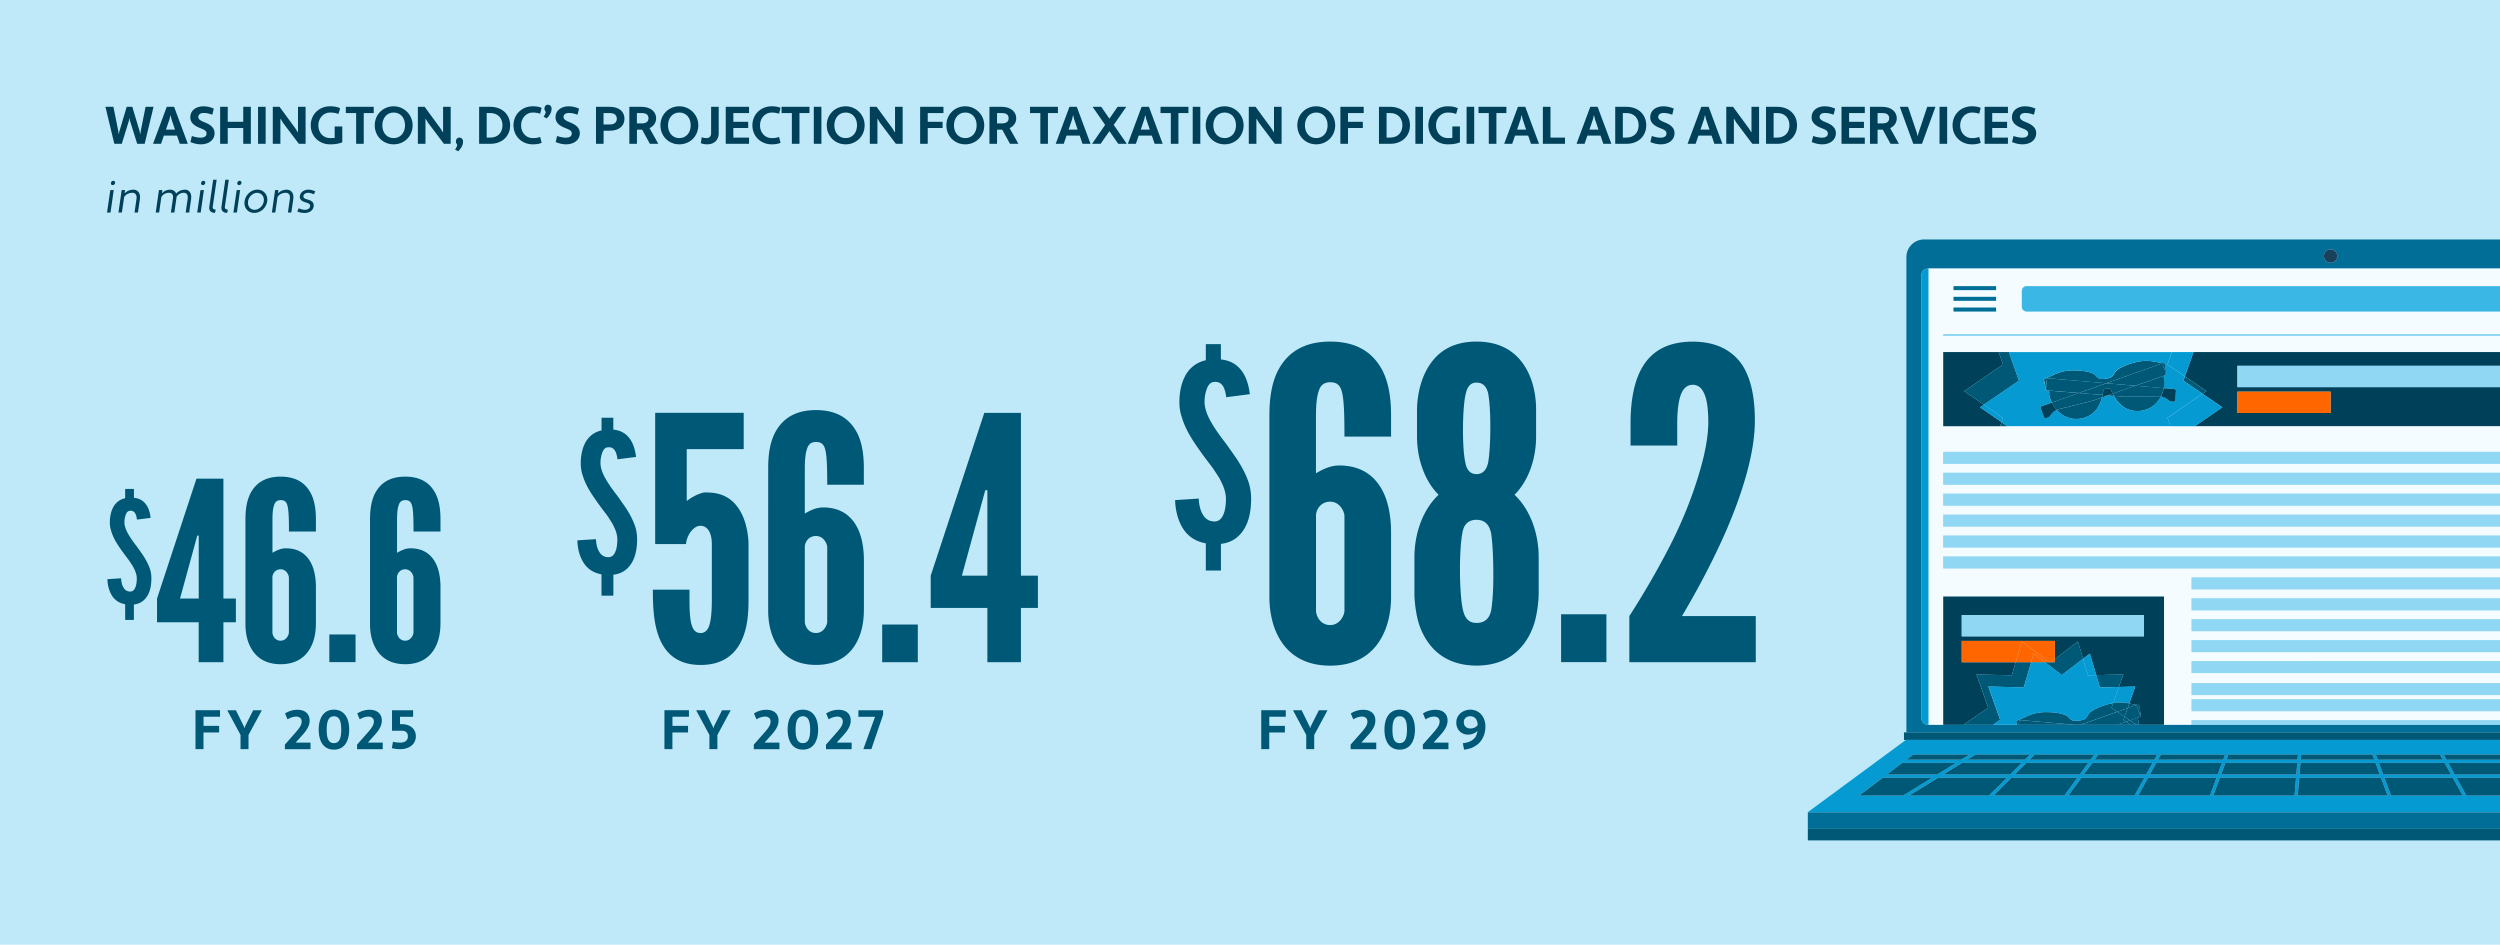 <svg xmlns="http://www.w3.org/2000/svg" id="Layer_1" data-name="Layer 1" viewBox="0 0 473 178.73"><defs><style>.cls-1{fill:#004159}.cls-1,.cls-11,.cls-12,.cls-2,.cls-3,.cls-4,.cls-8{stroke-width:0}.cls-2{fill:#006e96}.cls-3{fill:#059bd2}.cls-4{fill:#8fd7f2}.cls-8{fill:#f60}.cls-11{fill:#005877}.cls-12{fill:#006e96}</style></defs><path d="M0 0h473v178.73H0z" style="fill:#bfe9f8;stroke-width:0"/><path d="m26.42 24.83.08.51h.06l.06-.51.92-4.62h1.51l-1.68 7h-1.41l-1.38-4.39-.06-.41h-.06l-.06.41-1.36 4.39h-1.41l-1.68-7h1.51l.94 4.7.04.4h.06l.07-.4 1.4-4.7h1.06l1.39 4.62ZM33.49 25.66H31l-.53 1.55h-1.52l2.6-7h1.39l2.6 7h-1.52l-.53-1.55Zm-2.09-1.14h1.71l-.66-1.95-.17-.72h-.06l-.15.71-.67 1.96ZM36.3 25.73c.55.18 1.05.32 1.71.32.55 0 1.07-.23 1.07-.79 0-.48-.32-.7-1.25-1.04C36.74 23.8 36 23.19 36 22.2c0-1.41 1.2-2.09 2.49-2.09.73 0 1.34.17 1.96.43l-.28 1.16c-.55-.19-1.03-.33-1.68-.33-.51 0-.97.26-.97.75 0 .43.35.71 1.21 1.03 1.14.44 1.87 1.05 1.87 2.01 0 1.48-1.26 2.15-2.59 2.15-.69 0-1.35-.17-1.98-.43l.27-1.15ZM46.02 24.22h-2.93v2.99h-1.44v-7h1.44v2.83h2.93v-2.83h1.44v7h-1.44v-2.99ZM48.82 20.21h1.44v7h-1.44v-7ZM53.49 23.16l-.38-.66-.06.02v4.69h-1.44v-7h1.28l3.01 4.1.42.69.06-.02v-4.77h1.44v7h-1.28l-3.05-4.05ZM62.43 26.13c.31 0 .61-.01.89-.03v-2.17h1.44v3c-.74.3-1.45.38-2.33.38-2.07 0-3.64-1.55-3.64-3.6s1.57-3.6 3.64-3.6c.69 0 1.33.07 1.93.36l-.32 1.09c-.4-.15-.84-.27-1.61-.27-1.24 0-2.2 1.08-2.2 2.42 0 1.41.96 2.42 2.2 2.42ZM68.82 21.39v5.82h-1.44v-5.82h-1.95v-1.18h5.28v1.18h-1.89ZM74.48 20.11c1.93 0 3.59 1.55 3.59 3.6s-1.57 3.6-3.59 3.6-3.58-1.55-3.58-3.6 1.57-3.6 3.58-3.6Zm0 6.02c1.29 0 2.15-1.01 2.15-2.42s-.84-2.42-2.15-2.42-2.14 1.08-2.14 2.42c0 1.41.84 2.42 2.14 2.42ZM80.94 23.16l-.38-.66-.06.02v4.69h-1.44v-7h1.28l3.01 4.1.42.69.06-.02v-4.77h1.44v7h-1.28l-3.05-4.05ZM86.9 26.03c.44 0 .72.32.72.79 0 .54-.3 1.21-.93 1.8l-.59-.31c.22-.3.35-.6.42-.88-.11-.21-.27-.4-.27-.68 0-.41.26-.72.65-.72ZM90.65 20.21h2.13c2.29 0 3.74 1.51 3.74 3.5s-1.45 3.5-3.74 3.5h-2.13v-7Zm1.43 1.18v4.64h.69c1.45 0 2.3-.97 2.3-2.32s-.85-2.32-2.3-2.32h-.69ZM100.79 26.13c.53 0 .99-.05 1.41-.23l.28 1.13c-.55.22-1.07.28-1.69.28-2.07 0-3.64-1.55-3.64-3.6s1.57-3.6 3.64-3.6c.62 0 1.14.06 1.69.29l-.28 1.12c-.39-.14-.87-.23-1.41-.23-1.24 0-2.2 1.08-2.2 2.42 0 1.41.96 2.42 2.2 2.42ZM103.65 19.81c.44 0 .72.32.72.79 0 .54-.3 1.21-.93 1.8l-.59-.31c.22-.3.35-.6.42-.88-.11-.21-.27-.4-.27-.68 0-.41.26-.72.65-.72ZM105.4 25.73c.55.18 1.05.32 1.71.32.55 0 1.07-.23 1.07-.79 0-.48-.32-.7-1.25-1.04-1.09-.42-1.83-1.03-1.83-2.02 0-1.41 1.2-2.09 2.49-2.09.73 0 1.34.17 1.96.43l-.28 1.16c-.55-.19-1.03-.33-1.68-.33-.51 0-.97.26-.97.75 0 .43.35.71 1.21 1.03 1.14.44 1.87 1.05 1.87 2.01 0 1.48-1.26 2.15-2.59 2.15-.69 0-1.35-.17-1.98-.43l.27-1.15ZM112.76 20.21h2.63c1.78 0 2.76.94 2.76 2.26s-.98 2.26-2.76 2.26h-1.19v2.48h-1.44v-7Zm1.43 1.18v2.16h1.19c.89 0 1.32-.43 1.32-1.08s-.43-1.08-1.32-1.08h-1.19ZM119.07 20.21h2.33c1.76 0 2.74.99 2.74 2.16 0 .81-.44 1.5-1.25 1.87l1.66 2.97h-1.59l-1.47-2.68h-.98v2.68h-1.44v-7Zm1.43 1.18v1.96h.89c.88 0 1.3-.34 1.3-.98s-.42-.98-1.3-.98h-.89ZM128.53 20.11c1.93 0 3.59 1.55 3.59 3.6s-1.57 3.6-3.59 3.6-3.58-1.55-3.58-3.6 1.57-3.6 3.58-3.6Zm0 6.02c1.29 0 2.15-1.01 2.15-2.42s-.84-2.42-2.15-2.42-2.14 1.08-2.14 2.42c0 1.41.84 2.42 2.14 2.42ZM134.54 20.21h1.44v5.02c0 1.26-.85 2.08-2.16 2.08-.45 0-.85-.07-1.23-.22l.18-1.12c.26.11.55.16.89.16.57 0 .88-.34.88-.9v-5.02ZM137.31 27.21v-7h4.41v1.18h-2.97v1.65h2.81v1.18h-2.81v1.81h2.97v1.18h-4.41ZM145.99 26.13c.53 0 .99-.05 1.41-.23l.28 1.13c-.55.22-1.07.28-1.69.28-2.07 0-3.64-1.55-3.64-3.6s1.57-3.6 3.64-3.6c.62 0 1.14.06 1.69.29l-.28 1.12c-.39-.14-.87-.23-1.41-.23-1.24 0-2.2 1.08-2.2 2.42 0 1.41.96 2.42 2.2 2.42ZM151.26 21.39v5.82h-1.44v-5.82h-1.95v-1.18h5.28v1.18h-1.89ZM153.97 20.21h1.44v7h-1.44v-7ZM160 20.11c1.93 0 3.59 1.55 3.59 3.6s-1.57 3.6-3.59 3.6-3.58-1.55-3.58-3.6 1.57-3.6 3.58-3.6Zm0 6.02c1.29 0 2.15-1.01 2.15-2.42s-.84-2.42-2.15-2.42-2.14 1.08-2.14 2.42c0 1.41.84 2.42 2.14 2.42ZM166.45 23.16l-.38-.66-.06.02v4.69h-1.44v-7h1.28l3.01 4.1.42.69.06-.02v-4.77h1.44v7h-1.28l-3.05-4.05ZM175.53 24.22v2.99h-1.44v-7h4.41v1.18h-2.97v1.65h2.81v1.18h-2.81ZM182.63 20.11c1.93 0 3.59 1.55 3.59 3.6s-1.57 3.6-3.59 3.6-3.58-1.55-3.58-3.6 1.57-3.6 3.58-3.6Zm0 6.02c1.29 0 2.15-1.01 2.15-2.42s-.84-2.42-2.15-2.42-2.14 1.08-2.14 2.42c0 1.41.84 2.42 2.14 2.42ZM187.2 20.21h2.33c1.76 0 2.74.99 2.74 2.16 0 .81-.44 1.5-1.25 1.87l1.66 2.97h-1.59l-1.47-2.68h-.98v2.68h-1.44v-7Zm1.44 1.18v1.96h.89c.88 0 1.3-.34 1.3-.98s-.42-.98-1.3-.98h-.89ZM198.27 21.39v5.82h-1.44v-5.82h-1.95v-1.18h5.28v1.18h-1.89ZM204.28 25.66h-2.49l-.53 1.55h-1.52l2.6-7h1.39l2.6 7h-1.52l-.53-1.55Zm-2.1-1.14h1.71l-.66-1.95-.17-.72H203l-.15.71-.67 1.96ZM209.9 24.81l-1.66 2.4h-1.62l2.47-3.58-2.37-3.42h1.64l1.54 2.24 1.55-2.24h1.64l-2.37 3.42 2.47 3.58h-1.62l-1.67-2.4ZM217.93 25.66h-2.49l-.53 1.55h-1.52l2.6-7h1.39l2.6 7h-1.52l-.53-1.55Zm-2.1-1.14h1.71l-.66-1.95-.17-.72h-.06l-.15.71-.67 1.96ZM222.96 21.39v5.82h-1.44v-5.82h-1.95v-1.18h5.28v1.18h-1.89ZM225.66 20.21h1.44v7h-1.44v-7ZM231.7 20.11c1.93 0 3.59 1.55 3.59 3.6s-1.57 3.6-3.59 3.6-3.58-1.55-3.58-3.6 1.57-3.6 3.58-3.6Zm0 6.02c1.29 0 2.15-1.01 2.15-2.42s-.84-2.42-2.15-2.42-2.14 1.08-2.14 2.42c0 1.41.84 2.42 2.14 2.42ZM238.15 23.16l-.38-.66-.06.02v4.69h-1.44v-7h1.28l3.01 4.1.42.69.06-.02v-4.77h1.44v7h-1.28l-3.05-4.05ZM249.03 20.11c1.93 0 3.59 1.55 3.59 3.6s-1.57 3.6-3.59 3.6-3.58-1.55-3.58-3.6 1.57-3.6 3.58-3.6Zm0 6.02c1.29 0 2.15-1.01 2.15-2.42s-.84-2.42-2.15-2.42-2.14 1.08-2.14 2.42c0 1.41.84 2.42 2.14 2.42ZM255.04 24.22v2.99h-1.44v-7h4.41v1.18h-2.97v1.65h2.81v1.18h-2.81ZM260.9 20.21h2.13c2.29 0 3.74 1.51 3.74 3.5s-1.45 3.5-3.74 3.5h-2.13v-7Zm1.44 1.18v4.64h.69c1.45 0 2.3-.97 2.3-2.32s-.85-2.32-2.3-2.32h-.69ZM267.79 20.21h1.44v7h-1.44v-7ZM273.89 26.13c.31 0 .61-.01.89-.03v-2.17h1.44v3c-.74.3-1.45.38-2.33.38-2.07 0-3.64-1.55-3.64-3.6s1.57-3.6 3.64-3.6c.69 0 1.33.07 1.93.36l-.32 1.09c-.4-.15-.84-.27-1.61-.27-1.24 0-2.2 1.08-2.2 2.42 0 1.41.96 2.42 2.2 2.42ZM277.48 20.21h1.44v7h-1.44v-7ZM283.12 21.39v5.82h-1.44v-5.82h-1.95v-1.18h5.28v1.18h-1.89ZM289.13 25.66h-2.49l-.53 1.55h-1.52l2.6-7h1.39l2.6 7h-1.52l-.53-1.55Zm-2.1-1.14h1.71l-.66-1.95-.17-.72h-.06l-.15.71-.67 1.96ZM291.91 20.21h1.44v5.82h2.75v1.18h-4.19v-7ZM302.82 25.66h-2.49l-.53 1.55h-1.52l2.6-7h1.39l2.6 7h-1.52l-.53-1.55Zm-2.1-1.14h1.71l-.66-1.95-.17-.72h-.06l-.15.71-.67 1.96ZM305.6 20.21h2.13c2.29 0 3.74 1.51 3.74 3.5s-1.45 3.5-3.74 3.5h-2.13v-7Zm1.44 1.18v4.64h.69c1.45 0 2.3-.97 2.3-2.32s-.85-2.32-2.3-2.32h-.69ZM312.52 25.73c.55.18 1.05.32 1.71.32.55 0 1.07-.23 1.07-.79 0-.48-.32-.7-1.25-1.04-1.09-.42-1.83-1.03-1.83-2.02 0-1.41 1.2-2.09 2.49-2.09.73 0 1.34.17 1.96.43l-.28 1.16c-.55-.19-1.03-.33-1.68-.33-.51 0-.97.26-.97.75 0 .43.35.71 1.21 1.03 1.14.44 1.87 1.05 1.87 2.01 0 1.48-1.26 2.15-2.59 2.15-.69 0-1.35-.17-1.98-.43l.27-1.15ZM323.83 25.66h-2.49l-.53 1.55h-1.52l2.6-7h1.39l2.6 7h-1.52l-.53-1.55Zm-2.1-1.14h1.71l-.66-1.95-.17-.72h-.06l-.15.71-.67 1.96ZM328.49 23.16l-.38-.66-.06.02v4.69h-1.44v-7h1.28l3.01 4.1.42.69.06-.02v-4.77h1.44v7h-1.28l-3.05-4.05ZM334.13 20.21h2.13c2.29 0 3.74 1.51 3.74 3.5s-1.45 3.5-3.74 3.5h-2.13v-7Zm1.44 1.18v4.64h.69c1.45 0 2.3-.97 2.3-2.32s-.85-2.32-2.3-2.32h-.69ZM343.05 25.73c.55.18 1.05.32 1.71.32.55 0 1.07-.23 1.07-.79 0-.48-.32-.7-1.25-1.04-1.09-.42-1.83-1.03-1.83-2.02 0-1.41 1.2-2.09 2.49-2.09.73 0 1.34.17 1.96.43l-.28 1.16c-.55-.19-1.03-.33-1.68-.33-.51 0-.97.26-.97.75 0 .43.35.71 1.21 1.03 1.14.44 1.87 1.05 1.87 2.01 0 1.48-1.26 2.15-2.59 2.15-.69 0-1.35-.17-1.98-.43l.27-1.15ZM348.41 27.21v-7h4.41v1.18h-2.97v1.65h2.81v1.18h-2.81v1.81h2.97v1.18h-4.41ZM353.8 20.21h2.33c1.76 0 2.74.99 2.74 2.16 0 .81-.44 1.5-1.25 1.87l1.66 2.97h-1.59l-1.47-2.68h-.98v2.68h-1.44v-7Zm1.44 1.18v1.96h.89c.88 0 1.3-.34 1.3-.98s-.42-.98-1.3-.98h-.89ZM362.68 25.17l.1.52h.06l.14-.52 1.65-4.96h1.56l-2.55 7h-1.65l-2.55-7H361l1.68 4.96ZM366.96 20.21h1.44v7h-1.44v-7ZM373.06 26.13c.53 0 .99-.05 1.41-.23l.28 1.13c-.55.22-1.07.28-1.69.28-2.07 0-3.64-1.55-3.64-3.6s1.57-3.6 3.64-3.6c.62 0 1.14.06 1.69.29l-.28 1.12c-.39-.14-.87-.23-1.41-.23-1.24 0-2.2 1.08-2.2 2.42 0 1.41.96 2.42 2.2 2.42ZM375.49 27.21v-7h4.41v1.18h-2.97v1.65h2.81v1.18h-2.81v1.81h2.97v1.18h-4.41ZM380.95 25.73c.55.18 1.05.32 1.71.32.55 0 1.07-.23 1.07-.79 0-.48-.32-.7-1.25-1.04-1.09-.42-1.83-1.03-1.83-2.02 0-1.41 1.2-2.09 2.49-2.09.73 0 1.34.17 1.96.43l-.28 1.16c-.55-.19-1.03-.33-1.68-.33-.51 0-.97.26-.97.75 0 .43.35.71 1.21 1.03 1.14.44 1.87 1.05 1.87 2.01 0 1.48-1.26 2.15-2.59 2.15-.69 0-1.35-.17-1.98-.43l.27-1.15ZM20.86 35.96h.66l-.61 4.25h-.66l.62-4.25Zm.57-1.76c.21 0 .38.19.35.42s-.24.41-.47.41c-.2 0-.37-.19-.33-.41.03-.24.24-.42.45-.42ZM23 35.96h.66l-.08.55.05.02c.36-.38.93-.65 1.6-.65.77 0 1.41.6 1.24 1.78l-.37 2.55h-.65l.37-2.55c.13-.86-.27-1.19-.82-1.19s-1.15.26-1.51.8l-.43 2.94h-.65l.61-4.25ZM35.79 40.21h-.66l.37-2.55c.13-.86-.24-1.19-.74-1.19s-1.02.22-1.36.79c0 .08 0 .15-.02.23l-.39 2.72h-.66l.4-2.72c.1-.74-.27-1.02-.77-1.02s-1.07.22-1.43.8l-.42 2.94h-.65l.61-4.25h.66l-.08.54.04.02c.34-.37.88-.64 1.52-.64.48 0 .94.26 1.11.74.42-.46.99-.74 1.69-.74s1.32.6 1.15 1.78l-.37 2.55ZM37.92 35.96h.66l-.61 4.25h-.66l.62-4.25Zm.57-1.76c.21 0 .38.19.35.42-.03.23-.24.41-.47.41-.2 0-.37-.19-.33-.41.03-.24.24-.42.45-.42ZM40.66 40.28c-.71 0-1.18-.42-1.06-1.19l.73-5.09h.66l-.74 5.09c-.06.41.2.57.58.59l-.17.59ZM42.96 40.28c-.71 0-1.18-.42-1.06-1.19l.73-5.09h.66l-.74 5.09c-.06.41.2.57.58.59l-.17.59ZM44.77 35.96h.66l-.61 4.25h-.66l.62-4.25Zm.57-1.76c.21 0 .38.19.35.42-.03.23-.24.41-.47.41-.2 0-.37-.19-.33-.41.03-.24.24-.42.45-.42ZM48.73 35.87c1.12 0 2.01.98 1.83 2.21-.18 1.28-1.27 2.21-2.46 2.21s-2.01-.98-1.83-2.21c.19-1.27 1.27-2.21 2.46-2.21Zm-.55 3.83c.77 0 1.6-.72 1.73-1.61.13-.92-.44-1.61-1.26-1.61s-1.59.73-1.72 1.61c-.14.93.42 1.61 1.25 1.61ZM52.02 35.96h.66l-.08.55.05.02c.36-.38.93-.65 1.6-.65.77 0 1.41.6 1.24 1.78l-.37 2.55h-.65l.37-2.55c.13-.86-.27-1.19-.82-1.19s-1.15.26-1.51.8l-.42 2.94h-.65l.61-4.25ZM56.5 39.41c.37.16.79.29 1.19.29.42 0 .91-.2.98-.67.05-.34-.14-.54-.78-.71-.75-.2-1.26-.57-1.16-1.22.13-.83.88-1.22 1.64-1.22.43 0 .89.14 1.28.32l-.26.56c-.35-.15-.73-.29-1.1-.29-.41 0-.83.21-.89.62-.04.31.15.49.73.64.84.2 1.32.6 1.22 1.3-.13.9-.93 1.27-1.73 1.27-.46 0-.96-.11-1.37-.28l.26-.6Z" class="cls-1"/><path d="M25.34 92.5v1.68c1.1.11 1.82.61 2.31 1.29.5.69.74 1.6.85 2.51l-2.59.33c-.11-.91-.39-1.71-1.24-1.68-.44 0-.69.28-.85.69-.17.41-.28.94-.28 1.49 0 .77.33 1.57.77 2.31.44.77 1.02 1.54 1.54 2.23.3.41.61.85.94 1.32.66.94 1.24 1.96 1.6 3.03.17.55.25 1.13.25 1.71 0 1.21-.19 2.37-.72 3.25-.52.91-1.35 1.57-2.59 1.71v2.92h-1.65v-2.97c-1.21-.22-2.01-.83-2.53-1.68s-.8-1.93-.83-3.06l2.59-.17c.03.66.17 1.29.44 1.74.28.47.66.77 1.29.77.47 0 .77-.3.96-.77.19-.44.28-1.05.28-1.71 0-.77-.33-1.57-.77-2.34-.25-.39-.5-.77-.74-1.13-.55-.72-1.07-1.4-1.74-2.37-.66-.96-1.24-1.96-1.57-3.06-.19-.55-.28-1.1-.28-1.68 0-.99.17-1.98.61-2.84.44-.85 1.18-1.51 2.29-1.76V92.5h1.65ZM37.6 117.73h-7.89v-4.49l7.46-22.68h5.1v22.68h2.36v4.49h-2.36v7.56h-4.68v-7.56Zm-3.54-4.49h3.54v-11.9h-.28l-.28 1.04-2.98 10.87ZM59.76 118.15c0 .8-.09 2.69-.99 4.35-.9 1.7-2.6 3.17-5.67 3.17s-4.77-1.46-5.67-3.17c-.9-1.65-.99-3.54-.99-4.35V98.4c0-1.18.05-3.31.94-5.05.9-1.7 2.5-3.17 5.72-3.17s4.82 1.46 5.72 3.17c.9 1.75.95 3.87.95 5.05v2.17h-5.1c0-2.31-.05-3.83-.24-4.72-.19-.9-.57-1.23-1.32-1.23-.61 0-1.04.28-1.23.9-.24.61-.33 1.56-.33 2.88v6.19c.9-.52 1.65-.85 2.55-.85 2.65 0 4.06 1.37 4.82 2.93s.85 3.45.85 4.39v7.09Zm-8.22 1.51c0 .43.38 1.56 1.56 1.56 1.09 0 1.56-1.13 1.56-1.56v-10.39c0-.43-.47-1.56-1.56-1.56s-1.51.9-1.56 1.42v10.53ZM62.31 120.04h4.96v5.24h-4.96v-5.24ZM83.33 118.15c0 .8-.09 2.69-.99 4.35-.9 1.7-2.6 3.17-5.67 3.17s-4.77-1.46-5.67-3.17c-.9-1.65-.99-3.54-.99-4.35V98.4c0-1.18.05-3.31.94-5.05.9-1.7 2.5-3.17 5.72-3.17s4.82 1.46 5.72 3.17c.9 1.75.95 3.87.95 5.05v2.17h-5.1c0-2.31-.05-3.83-.24-4.72-.19-.9-.57-1.23-1.32-1.23-.61 0-1.04.28-1.23.9-.24.61-.33 1.56-.33 2.88v6.19c.9-.52 1.65-.85 2.55-.85 2.65 0 4.06 1.37 4.82 2.93s.85 3.45.85 4.39v7.09Zm-8.22 1.51c0 .43.38 1.56 1.56 1.56 1.09 0 1.56-1.13 1.56-1.56v-10.39c0-.43-.47-1.56-1.56-1.56s-1.51.9-1.56 1.42v10.53ZM38.5 138.59v3.14h-1.51v-7.36h4.64v1.24h-3.12v1.73h2.95v1.24h-2.95ZM46.14 137.42l.09.3h.06l.08-.3 1.53-3.04h1.64l-2.52 4.68v2.68h-1.51v-2.69L43 134.38h1.64l1.49 3.04ZM53.9 141.74v-.86l1.98-2.24c1.02-1.16 1.22-1.64 1.19-2.24-.02-.48-.45-.82-.96-.82-.67 0-1.18.21-1.71.52l-.47-1.11c.63-.42 1.47-.7 2.35-.7 1.42 0 2.3.76 2.3 2.03 0 .95-.48 1.78-1.37 2.76l-1.23 1.37.02.05h2.75v1.25h-4.86ZM63.18 134.27c1.98 0 2.89 1.63 2.89 3.78s-.9 3.78-2.89 3.78-2.88-1.63-2.88-3.78.9-3.78 2.88-3.78Zm0 6.33c1.09 0 1.38-1.06 1.38-2.54s-.28-2.54-1.38-2.54-1.37 1.14-1.37 2.54c0 1.48.27 2.54 1.37 2.54ZM67.56 141.74v-.86l1.98-2.24c1.02-1.16 1.22-1.64 1.19-2.24-.02-.48-.45-.82-.96-.82-.67 0-1.18.21-1.71.52l-.47-1.11c.63-.42 1.47-.7 2.35-.7 1.42 0 2.3.76 2.3 2.03 0 .95-.48 1.78-1.37 2.76l-1.23 1.37.02.05h2.75v1.25h-4.86ZM74.16 134.38h4v1.24h-2.48v1.39h.31c1.57 0 2.69.85 2.69 2.31s-1.25 2.42-2.92 2.42c-.55 0-1.11-.04-1.63-.2l.22-1.21c.41.12.91.17 1.41.17.79 0 1.41-.34 1.41-1.18 0-.77-.49-1.07-1.18-1.07h-1.82v-3.87ZM116.04 79v2.28c1.5.15 2.47.82 3.14 1.76.67.94 1.01 2.17 1.16 3.41l-3.52.45c-.15-1.24-.52-2.32-1.68-2.28-.6 0-.94.37-1.16.94a5.64 5.64 0 0 0-.37 2.02c0 1.05.45 2.13 1.05 3.14.6 1.05 1.38 2.1 2.1 3.03.41.56.82 1.16 1.27 1.8.9 1.27 1.68 2.66 2.17 4.12.22.75.34 1.53.34 2.32 0 1.65-.26 3.22-.97 4.42-.71 1.24-1.83 2.13-3.52 2.32v3.97h-2.25v-4.04c-1.65-.3-2.73-1.12-3.44-2.28-.71-1.16-1.09-2.62-1.12-4.15l3.52-.22c.04.9.22 1.76.6 2.36.37.64.9 1.05 1.76 1.05.64 0 1.05-.41 1.31-1.05.26-.6.37-1.42.37-2.32 0-1.05-.45-2.13-1.05-3.18-.34-.52-.67-1.05-1.01-1.53a66.11 66.11 0 0 1-2.36-3.22c-.9-1.31-1.68-2.66-2.13-4.15-.26-.75-.37-1.5-.37-2.28 0-1.35.22-2.7.82-3.86.6-1.16 1.61-2.06 3.11-2.4v-2.4h2.25ZM134.68 102.95c0-1.99-.71-3.47-2.18-3.47-.77 0-1.41.58-1.93 1.28-.51.77-.77 1.67-.77 2.18h-5.84V78.1h16.75v6.87h-10.78v9.82c.77-.58 1.6-1.09 2.57-1.41.45-.19.96-.26 1.41-.19 3.59 0 5.52 2.05 6.55 4.3 1.03 2.25 1.16 4.69 1.16 5.46v10.53c0 2.25-.13 5.26-1.35 7.77-1.22 2.57-3.53 4.56-7.7 4.56s-6.48-1.99-7.7-4.81c-1.22-2.76-1.35-6.29-1.35-9.44h6.93v1.86c0 2.38.13 4.04.45 4.94.32.96.83 1.41 1.67 1.41.71 0 1.28-.45 1.6-1.35.32-.9.51-2.57.51-4.94v-10.53ZM163.44 115.59c0 1.09-.13 3.66-1.35 5.91-1.22 2.31-3.53 4.3-7.7 4.3s-6.48-1.99-7.7-4.3c-1.22-2.25-1.35-4.81-1.35-5.91V88.76c0-1.6.06-4.49 1.28-6.87 1.22-2.31 3.4-4.3 7.77-4.3s6.55 1.99 7.77 4.3c1.22 2.38 1.28 5.26 1.28 6.87v2.95h-6.93c0-3.15-.06-5.2-.32-6.42s-.77-1.67-1.8-1.67c-.83 0-1.41.39-1.67 1.22-.32.83-.45 2.12-.45 3.92v8.41c1.22-.71 2.25-1.16 3.47-1.16 3.59 0 5.52 1.86 6.55 3.98 1.03 2.12 1.16 4.69 1.16 5.97v9.63Zm-11.17 2.06c0 .58.51 2.12 2.12 2.12 1.48 0 2.12-1.54 2.12-2.12v-14.12c0-.58-.64-2.12-2.12-2.12s-2.05 1.22-2.12 1.93v14.32ZM166.91 118.16h6.74v7.13h-6.74v-7.13ZM186.81 115.02h-10.72v-6.1l10.14-30.81h6.93v30.81h3.21v6.1h-3.21v10.27h-6.35v-10.27Zm-4.81-6.1h4.81V92.74h-.39l-.39 1.41-4.04 14.76ZM127.22 138.59v3.14h-1.51v-7.36h4.64v1.24h-3.12v1.73h2.95v1.24h-2.95ZM134.85 137.42l.09.3h.06l.08-.3 1.53-3.04h1.64l-2.52 4.68v2.68h-1.51v-2.69l-2.51-4.67h1.64l1.49 3.04ZM142.62 141.74v-.86l1.98-2.24c1.02-1.16 1.22-1.64 1.19-2.24-.02-.48-.45-.82-.96-.82-.67 0-1.18.21-1.71.52l-.47-1.11c.63-.42 1.47-.7 2.35-.7 1.42 0 2.3.76 2.3 2.03 0 .95-.48 1.78-1.37 2.76l-1.23 1.37.02.05h2.75v1.25h-4.86ZM151.9 134.27c1.98 0 2.89 1.63 2.89 3.78s-.9 3.78-2.89 3.78-2.88-1.63-2.88-3.78.9-3.78 2.88-3.78Zm0 6.33c1.09 0 1.38-1.06 1.38-2.54s-.28-2.54-1.38-2.54-1.37 1.14-1.37 2.54c0 1.48.27 2.54 1.37 2.54ZM156.28 141.74v-.86l1.98-2.24c1.02-1.16 1.22-1.64 1.19-2.24-.02-.48-.45-.82-.96-.82-.67 0-1.18.21-1.71.52l-.47-1.11c.63-.42 1.47-.7 2.35-.7 1.42 0 2.3.76 2.3 2.03 0 .95-.48 1.78-1.37 2.76l-1.23 1.37.02.05h2.75v1.25h-4.86ZM164.85 141.74h-1.51l2.22-6.12h-3.15v-1.24h4.67v.86l-2.22 6.5ZM230.99 65.11v2.9c1.9.19 3.14 1.05 4 2.24.86 1.19 1.29 2.76 1.48 4.33l-4.47.57c-.19-1.57-.67-2.95-2.14-2.9-.76 0-1.19.48-1.48 1.19s-.48 1.62-.48 2.57c0 1.33.57 2.71 1.33 4 .76 1.33 1.76 2.67 2.67 3.85.52.71 1.05 1.48 1.62 2.28 1.14 1.62 2.14 3.38 2.76 5.24.29.95.43 1.95.43 2.95 0 2.09-.33 4.09-1.24 5.62-.9 1.57-2.33 2.71-4.47 2.95v5.04h-2.86v-5.14c-2.09-.38-3.47-1.43-4.38-2.9-.9-1.48-1.38-3.33-1.43-5.28l4.47-.29c.05 1.14.29 2.24.76 3 .48.81 1.14 1.33 2.24 1.33.81 0 1.33-.52 1.67-1.33.33-.76.48-1.81.48-2.95 0-1.33-.57-2.71-1.33-4.05-.43-.67-.86-1.33-1.29-1.95-.95-1.24-1.86-2.43-3-4.09-1.14-1.67-2.14-3.38-2.71-5.28-.33-.95-.48-1.9-.48-2.9 0-1.71.29-3.43 1.05-4.9.76-1.48 2.05-2.62 3.95-3.05v-3.05H231ZM263.19 112.96c0 1.39-.16 4.65-1.71 7.51-1.55 2.94-4.49 5.47-9.8 5.47s-8.24-2.53-9.8-5.47c-1.55-2.86-1.71-6.12-1.71-7.51V78.84c0-2.04.08-5.71 1.63-8.74 1.55-2.94 4.33-5.47 9.88-5.47s8.33 2.53 9.88 5.47c1.55 3.02 1.63 6.69 1.63 8.74v3.76h-8.82c0-4-.08-6.61-.41-8.16-.33-1.55-.98-2.12-2.29-2.12-1.06 0-1.8.49-2.12 1.55-.41 1.06-.57 2.69-.57 4.98v10.69c1.55-.9 2.86-1.47 4.41-1.47 4.57 0 7.02 2.37 8.33 5.06 1.31 2.69 1.47 5.96 1.47 7.59v12.25Zm-14.2 2.61c0 .73.65 2.69 2.69 2.69 1.88 0 2.69-1.96 2.69-2.69V97.61c0-.73-.82-2.69-2.69-2.69s-2.61 1.55-2.69 2.45v18.2ZM291.11 112.47c0 .57-.08 2.2-.49 4.16-.41 2.04-1.39 4.33-3.1 6.12-1.71 1.8-4.33 3.18-8.16 3.18s-6.45-1.39-8.16-3.18c-1.71-1.8-2.69-4.08-3.1-6.12-.41-1.96-.49-3.59-.49-4.16v-7.02c0-4.49 1.55-8.98 4.57-11.84-2.69-2.69-4.08-6.86-4.08-11.02v-5.06c0-.73.08-4 1.55-7.02 1.47-3.02 4.16-5.88 9.71-5.88s8.33 2.86 9.8 5.88c1.47 3.02 1.47 6.29 1.47 7.02v5.06c0 4.16-1.39 8.33-4.08 11.02 3.02 2.86 4.57 7.35 4.57 11.84v7.02Zm-8.57-3.51c0-3.59-.16-6.29-.41-8-.33-1.71-1.22-2.61-2.78-2.61s-2.45.9-2.69 2.61c-.65 3.51-.57 12.25.24 14.86.41 1.39 1.22 2.04 2.45 2.04 1.55 0 2.45-.82 2.78-2.37.25-1.55.41-3.76.41-6.53Zm-.57-28.33c0-2.78-.16-4.82-.41-6.2-.33-1.39-1.06-2.04-2.2-2.04-.98 0-1.63.57-1.96 1.8-.73 2.37-.82 10.45-.16 13.31.25 1.47.98 2.2 2.12 2.2s1.88-.73 2.2-2.2c.24-1.39.41-3.67.41-6.86ZM295.36 116.22h8.57v9.06h-8.57v-9.06ZM308.5 84.31v-4.16c0-4 .57-7.92 2.29-10.78s4.65-4.73 9.47-4.73c4.49 0 7.51 1.71 9.31 4.33 1.8 2.69 2.45 6.45 2.45 10.61 0 6.12-2.29 13.39-5.14 20.16-2.94 6.86-6.37 12.98-8.65 16.82h13.96v8.73h-23.92v-8.73c2.69-4.16 5.14-8.41 7.35-12.65 1.88-3.59 3.67-7.67 5.06-11.84 1.39-4.16 2.45-8.24 2.53-11.92 0-1.63-.08-3.51-.49-4.9s-1.14-2.45-2.45-2.45c-1.22 0-1.96.9-2.37 2.2-.41 1.39-.57 3.18-.57 5.14v4.16h-8.82ZM240.14 138.59v3.14h-1.51v-7.36h4.64v1.24h-3.12v1.73h2.95v1.24h-2.95ZM247.77 137.42l.09.3h.06l.08-.3 1.53-3.04h1.64l-2.52 4.68v2.68h-1.51v-2.69l-2.51-4.67h1.64l1.49 3.04ZM255.54 141.74v-.86l1.98-2.24c1.02-1.16 1.22-1.64 1.19-2.24-.02-.48-.45-.82-.96-.82-.67 0-1.18.21-1.71.52l-.47-1.11c.63-.42 1.47-.7 2.35-.7 1.42 0 2.3.76 2.3 2.03 0 .95-.48 1.78-1.37 2.76l-1.23 1.37.02.05h2.75v1.25h-4.86ZM264.82 134.27c1.98 0 2.89 1.63 2.89 3.78s-.9 3.78-2.89 3.78-2.88-1.63-2.88-3.78.9-3.78 2.88-3.78Zm0 6.33c1.09 0 1.38-1.06 1.38-2.54s-.28-2.54-1.38-2.54-1.37 1.14-1.37 2.54c0 1.48.27 2.54 1.37 2.54ZM269.2 141.74v-.86l1.98-2.24c1.02-1.16 1.22-1.64 1.19-2.24-.02-.48-.45-.82-.96-.82-.67 0-1.18.21-1.71.52l-.47-1.11c.63-.42 1.47-.7 2.35-.7 1.42 0 2.3.76 2.3 2.03 0 .95-.48 1.78-1.37 2.76l-1.23 1.37.02.05h2.75v1.25h-4.86ZM276.76 140.61c1.02-.09 1.88-.45 2.39-1.17.2-.33.33-.74.38-1.07l-.06-.03c-.37.38-1.04.65-1.73.65-1.2 0-2.21-.88-2.21-2.28 0-1.48 1.26-2.44 2.69-2.44 1.76.02 2.82 1.48 2.82 3.15 0 1.46-.57 3.04-2.16 3.86-.56.32-1.16.46-1.88.56l-.23-1.23Zm1.42-5.1c-.65 0-1.23.4-1.23 1.1 0 .81.55 1.22 1.24 1.22.6-.01 1.14-.24 1.4-.7-.03-.42-.14-.79-.33-1.08-.24-.35-.64-.54-1.08-.54Z" class="cls-11"/><path d="M473 138.56v-1.44H364.74c-.66 0-1.2-.53-1.2-1.2v-83.9c0-.66.54-1.2 1.2-1.2H473v-5.51H364.03a3.34 3.34 0 0 0-3.34 3.34v89.92h112.3Zm-32.05-91.38c.7 0 1.27.57 1.27 1.27s-.57 1.27-1.27 1.27-1.27-.57-1.27-1.27.57-1.27 1.27-1.27Z" class="cls-2"/><path d="M473 136.26v-1.7h-58.36v-2.26H473v-.79h-58.36v-2.26H473v-1.91h-58.36v-2.26H473v-1.7h-58.36v-2.26H473v-1.7h-58.36v-2.26H473v-1.7h-58.36v-2.26H473v-1.7h-58.36v-2.26H473v-1.7H367.66v-2.26H473v-1.7H367.66v-2.26H473v-1.7H367.66v-2.26H473v-1.7H367.66V93.4H473v-1.7H367.66v-2.26H473v-1.7H367.66v-2.26H473v-4.86H367.66V66.6H473v-3.05H367.66v-.36H473v-4.27h-89.56c-.5 0-.91-.41-.91-.91v-2.98c0-.5.41-.91.91-.91H473V50.8H364.86v86.31h2.8v-24.25h41.77v24.25h5.21v-.86H473ZM369.61 54.14h8.05v.75h-8.05v-.75Zm0 2.02h8.05v.75h-8.05v-.75Zm0 2.03h8.05v.75h-8.05v-.75Z" style="fill:#f4fcff;stroke-width:0"/><path d="M440.95 49.72c.7 0 1.27-.57 1.27-1.27s-.57-1.27-1.27-1.27-1.27.57-1.27 1.27.57 1.27 1.27 1.27Z" style="fill:#19415b;stroke-width:0"/><path d="M369.61 54.14h8.05v.75h-8.05zM369.61 56.16h8.05v.75h-8.05zM369.61 58.19h8.05v.75h-8.05z" class="cls-12"/><path d="M383.44 54.14c-.5 0-.91.41-.91.91v2.98c0 .5.41.91.91.91H473v-4.79h-89.56Z" style="fill:#3ab7e4;stroke-width:0"/><path d="M364.74 50.82c-.66 0-1.2.54-1.2 1.2v83.91c0 .66.54 1.2 1.2 1.2h.12V50.82h-.12Z" class="cls-3"/><path d="M367.66 63.21H473v.36H367.66z" style="fill:#8fd7f2;stroke-width:0"/><path d="M360.7 138.56h-.47V140h.47v-1.44zM360.7 138.56H473V140H360.7z" class="cls-11"/><path d="M473 153.68v-3.15h-6.36l-1.88-3.4H473v-.6h-8.57l-1.22-2.2H473v-.6h-10.12l-.55-1H473v-2.75H360.61l-18.57 13.68H473Zm-81.69-3.15 2.49-3.4h11.93l-1.88 3.4h-12.54Zm-7.19-7.78-1 1h-10.93l1.61-1h10.32Zm23.16 1.59-1.22 2.2h-11.83l1.61-2.2h11.43Zm.68 0h12.44l-.81 2.2h-12.84l1.22-2.2Zm-12.42-.6h-11.57l1-1h11.3l-.73 1Zm-13.02.6-2.21 2.2h-12.65l3.56-2.2h11.3Zm.85 0h11.73l-1.61 2.2h-12.33l2.21-2.2Zm21.17 6.19 1.88-3.4h12.95l-1.25 3.4h-13.58Zm29.59 0h-15.38l1.25-3.4h14.41l-.28 3.4Zm31.82 0h-13.58l-1.25-3.4h12.95l1.88 3.4Zm-3.43-6.19 1.22 2.2H450.9l-.81-2.2h12.44Zm-.88-1.59.55 1h-12.32l-.37-1h12.14Zm-26.26 0h13.48l.37 1H435.3l.08-1Zm-.13 1.59h14.2l.81 2.2h-15.2l.18-2.2Zm15.23 2.8 1.25 3.4h-17l.28-3.4h15.47Zm-28.86-4.39h13.16l-.08 1h-13.44l.37-1Zm13.03 1.59-.18 2.2h-14.24l.81-2.2h13.61Zm-25.81-1.59h12.14l-.37 1h-12.32l.55-1Zm-1.23.99h-11.32l.73-1h11.15l-.55 1Zm-45.6-.99h10.65l-1.61 1H360.7l1.32-1Zm-2.11 1.59h10.18l-3.56 2.2H357l2.91-2.2Zm-8.18 6.19 4.48-3.4h9.34l-5.5 3.4h-8.33Zm9.47 0 5.5-3.4h13.02l-3.41 3.4h-15.11Zm19.37-3.39h12.49l-2.49 3.4h-13.41l3.41-3.4Z" class="cls-3"/><path d="M342.04 153.68H473v3.14H342.04z" class="cls-2"/><path d="m395.85 144.34-1.62 2.2h11.83l1.22-2.2h-11.43zM448.86 142.75h-13.48l-.08.99h13.93l-.37-.99zM462.19 143.74l-.55-.99H449.5l.37.99h12.32zM434.78 142.75h-13.16l-.36.99h13.44l.08-.99zM462.33 142.75l.55.99H473v-.99h-10.67zM434.46 146.54l.19-2.2h-13.61l-.81 2.2h14.23zM420.98 142.75h-12.14l-.55.99h12.33l.36-.99zM395.1 144.34h-11.73l-2.21 2.2h12.33l1.61-2.2zM356.21 147.14l-4.49 3.39h8.33l5.5-3.39h-9.34zM450.9 146.54h12.84l-1.22-2.2h-12.43l.81 2.2zM463.21 144.34l1.22 2.2H473v-2.2h-9.79zM449.45 144.34h-14.2l-.18 2.2h15.19l-.81-2.2zM420.4 144.34h-12.44l-1.21 2.2h12.84l.81-2.2zM464.76 147.14l1.88 3.39H473v-3.39h-8.24zM452.37 150.53h13.58l-1.88-3.39h-12.95l1.25 3.39zM451.73 150.53l-1.25-3.39h-15.46l-.29 3.39h17zM418.75 150.53h15.38l.28-3.39H420l-1.25 3.39zM397.01 142.75l-.73.99h11.33l.55-.99h-11.15zM372.66 142.75h-10.65l-1.31.99h10.35l1.61-.99zM367.66 146.54h12.65l2.21-2.2h-11.3l-3.56 2.2zM370.08 144.34H359.9l-2.9 2.2h9.52l3.56-2.2zM373.8 142.75l-1.61.99h10.93l1-.99H373.8zM384.97 142.75l-1 .99h11.57l.73-.99h-11.3zM393.8 147.14l-2.49 3.39h12.54l1.88-3.39H393.8zM406.41 147.14l-1.87 3.39h13.58l1.25-3.39h-12.96zM390.57 150.53l2.48-3.39h-12.49l-3.41 3.39h13.42zM379.71 147.14h-13.02l-5.5 3.39h15.11l3.41-3.39zM342.04 156.82H473V159H342.04zM403.91 133.48c.17-.06.36.03.42.2l.58 1.59c.06.15-.01.31-.15.39.06-.02.12-.03.17-.07.07-.07.07-.17.07-.25 0-.28-.06-.48-.08-.65-.08-.46-.05-.86-.05-.86.01-.15.03-.27-.05-.36-.1-.12-.29-.12-.35-.12-.44 0-.97-.13-1.61-.25l-.31.88 1.36-.49Z" class="cls-11"/><path d="M388.02 125.29h-.37l.19.14.18-.14z" class="cls-1"/><path d="M367.66 112.88v24.25h3.82l4.7-3.22-2.24-6.31 6.69.18.73-2.48h-10.2v-4.04h17.63v3.44l4.35-3.34.97 3.29 1.29-.99 1.21 4.08 5.13-.14-.85 2.38 3.1-.08-1.13 3.2c.64.12 1.17.25 1.61.25.06 0 .25 0 .35.12.08.09.06.21.05.36 0 0-.03.4.05.86.03.16.08.37.08.65 0 .08 0 .19-.07.25-.05.05-.1.05-.17.07-.02.01-.03.03-.05.03h-.03c-.09.07-.14.15-.16.19-.09.19.02.42.04.46.06.15.09.43.07.78h4.8v-24.25h-41.77Zm37.97 7.52h-34.47v-4.04h34.47v4.04Z" class="cls-1"/><path d="M404.56 136.34s-.13-.28-.04-.46c.02-.04.07-.12.16-.18l-1.69.59 1.21.83h.44c.02-.35 0-.63-.07-.78Z" class="cls-11"/><path d="M367.66 85.49H473v2.26H367.66zM367.66 89.45H473v2.26H367.66zM367.66 93.41H473v2.26H367.66zM367.66 97.37H473v2.26H367.66zM367.66 101.33H473v2.26H367.66zM367.66 105.29H473v2.26H367.66zM414.64 109.25H473v2.26h-58.36zM414.64 113.21H473v2.26h-58.36zM414.64 117.16H473v2.26h-58.36zM414.64 121.12H473v2.26h-58.36zM414.64 125.08H473v2.26h-58.36zM414.64 129.25H473v2.26h-58.36zM414.64 132.3H473v2.26h-58.36zM414.64 136.26H473v.86h-58.36z" class="cls-4"/><path d="m402.26 136.55.84.58h1.09l-1.2-.83-.73.25zM376.19 129.89l6.7.18 1.41-4.78h-2.94l-.73 2.48-6.69-.18 2.24 6.31-4.7 3.23h5.61l1.34-.93-2.24-6.31zM388.02 125.29l-.18.14-.19-.14h-.73l3.17 2.44 4.03-3.09-.97-3.29-4.36 3.34v.6h-.77zM400.89 129.97l.85-2.38-5.13.14.69 2.34 3.59-.1z" class="cls-11"/><path d="m396.61 127.73-1.21-4.08-1.28.99.92 3.13 1.57-.04zM402.86 133.08l1.13-3.2-3.1.08-1.08 3.06c1.25-.21 2.25-.09 3.05.06Z" class="cls-3"/><path d="m399.81 133.03-.31.87 1.1.76 1.95-.69.31-.88c-.81-.15-1.8-.26-3.05-.06ZM400.62 137.13h2.48l-.84-.58-1.64.58z" class="cls-11"/><path d="m399.5 133.9.31-.87c-.29.05-.59.11-.9.19-.49.13-3.31.89-3.91 2.11-.06.12-.25.56-.7.79-.33.17-1.58.33-1.95.25-.5-.11-.79-.49-.88-.59-.88-1.03-3.81-1.05-4.32-1.05-2.89-.02-4.28 1.24-5.36 1.53-.06.02-.24.06-.31.21-.05.11 0 .22.05.36 0 0 .04.12.08.29h.35l.05-.57c.02-.18.18-.32.36-.3l10.14.87h1.15l6.93-2.47-1.1-.76Z" class="cls-11"/><path d="M381.49 136.47c.07-.15.25-.19.31-.21 1.08-.28 2.46-1.55 5.36-1.53.51 0 3.43.02 4.32 1.05.08.1.38.47.88.59.36.08 1.62-.08 1.95-.25.45-.24.64-.68.7-.79.59-1.22 3.42-1.98 3.91-2.11.32-.09.61-.14.9-.19l1.08-3.06-3.59.1-.69-2.34-1.57.04-.93-3.14-4.02 3.09-3.17-2.44h-2.62l-1.41 4.78-6.69-.18 2.24 6.31-1.35.93h4.53c-.04-.18-.08-.29-.08-.29-.05-.14-.1-.25-.05-.36Z" class="cls-3"/><path d="M404.68 135.7h.03s.04-.03.05-.04c-.02 0-.04 0-.07.02l-.02.02Z" class="cls-1"/><path d="m404.91 135.27-.58-1.59a.33.33 0 0 0-.42-.2l-1.36.49-.58 1.63 1.02.7 1.69-.59.02-.02c.03-.02.04-.02.07-.02.13-.08.2-.24.15-.39Z" class="cls-11"/><path d="m401.75 136.2.51.35.73-.25-1.02-.7-.22.6zM400.6 134.66l1.37.94.58-1.63-1.95.69z" class="cls-11"/><path d="m401.75 136.2.22-.6-1.37-.94-6.93 2.47h6.95l1.64-.58-.51-.35zM382.02 136.56l-.05.57h10.55l-10.14-.87a.334.334 0 0 0-.36.3Z" class="cls-11"/><path d="M371.16 116.36h34.47v4.04h-34.47z" class="cls-4"/><path d="M387.65 125.29h.37l.77-.6v-3.44h-17.63v4.04h10.2l1.17-3.94 5.12 3.94z" class="cls-8"/><path d="m384.78 123.65 2.14 1.64h.73l-5.12-3.94-1.17 3.94h2.94l.48-1.64zM388.79 125.29v-.6l-.77.6h.77z" class="cls-8"/><path d="M384.3 125.29h2.62l-2.14-1.64-.48 1.64z" class="cls-8"/><path d="m374.63 77.07.73-.5-3.74-2.56 7.36-5.06-.83-2.34h-10.49v14.03h10.76l.28-.78-4.07-2.79zM423.32 73.25v-4.04H473v-2.6h-57.99l-1.63 4.6 4.07 2.79-.73.5 3.74 2.56-5.2 3.57H473v-7.38h-49.68Zm0 4.89V74.1h17.63v4.04h-17.63Z" class="cls-1"/><path d="m371.62 74.01 3.74 2.56 6.63-4.55-1.91-5.41h-1.93l.83 2.34-7.36 5.06zM378.42 80.64h1.41l-1.13-.78-.28.78zM416.72 74.51l.73-.5-4.07-2.79-.29.8 3.63 2.49z" class="cls-11"/><path d="m413.38 71.22 1.63-4.61h-4.1l-.83 2.34 3.3 2.27zM378.7 79.86l.28-.8-3.62-2.49-.73.5 4.07 2.79zM416.72 74.51l-6.64 4.55.56 1.58h4.62l5.2-3.57-3.74-2.56z" class="cls-3"/><path d="m395.83 75.84-6.32 1.59c-.13.03-.25.07-.37.13.36.41 1.12 1.15 2.26 1.5 1.67.51 3.62.07 4.81-1.1.96-.93 1.36-2.25 1.49-2.76l-1.83.64h-.03ZM401.93 75.05h-.03l-1.94-.16c.25.47.98 1.64 2.14 2.3 1.45.83 3.45.76 4.94-.16 1.02-.63 1.56-1.53 1.8-2.03-.13-.02-.26-.03-.39-.03l-6.52.07ZM387.1 73.53l.15-1.66c.02-.18.17-.31.35-.29l10.89.93 10.3-3.66c.17-.06.36.03.42.19l.57 1.56c.05.15-.01.31-.14.39.06-.02.12-.03.16-.07.07-.07.07-.17.07-.25 0-.27-.05-.48-.08-.64-.08-.46-.05-.85-.05-.85 0-.15.03-.26-.05-.36-.1-.12-.29-.12-.34-.12-1.1 0-2.73-.86-5.48-.12-.48.13-3.26.88-3.84 2.08-.06.11-.25.55-.69.78-.32.17-1.56.33-1.91.25-.49-.11-.78-.48-.86-.58-.87-1.01-3.74-1.03-4.25-1.03-2.85-.02-4.21 1.22-5.27 1.5-.06.02-.24.06-.3.2-.05.11 0 .22.05.36 0 0 .13.37.17.83.01.16.02.37.08.64.02.08.05.18.13.22.06.03.11.02.18.03a.326.326 0 0 1-.24-.34ZM387.43 73.89c.1.04.17.1.2.13.13.15.08.4.08.45-.05.29.15.98.51 1.7l5.09-1.81-5.87-.47Z" class="cls-11"/><path d="m416.72 74.51-3.63-2.49.28-.8-3.3-2.26.83-2.34h-30.84l1.92 5.4-6.64 4.55 3.63 2.49-.28.8 1.13.77h30.82l-.56-1.58 6.64-4.55Zm-9.69 2.52c-1.49.92-3.48.98-4.94.16-1.16-.66-1.89-1.83-2.14-2.3l-1.16-.09-1.1.39c-.13.52-.53 1.83-1.49 2.76-1.2 1.17-3.14 1.61-4.81 1.1-1.14-.35-1.9-1.09-2.26-1.5-.12.05-.24.11-.36.19-.29.18-.53.41-.73.69l-.24.34s-.08.09-.14.11l-.53.22a.32.32 0 0 1-.43-.19l-.6-1.65a.33.33 0 0 1 .2-.42l1.91-.68c-.36-.72-.56-1.41-.51-1.7 0-.05.06-.3-.08-.45a.617.617 0 0 0-.2-.13h-.04s-.04-.01-.06-.02c-.07 0-.12 0-.18-.03-.08-.05-.11-.14-.13-.22-.07-.27-.07-.47-.08-.64-.04-.46-.17-.83-.17-.83-.05-.14-.1-.25-.05-.36.06-.14.25-.19.3-.2 1.06-.28 2.42-1.52 5.27-1.5.5 0 3.38.02 4.25 1.03.08.1.38.47.86.58.36.08 1.59-.08 1.91-.25.44-.23.63-.67.69-.78.58-1.2 3.36-1.95 3.84-2.08 2.75-.74 4.38.11 5.48.12.06 0 .25 0 .34.12.08.09.06.21.05.36 0 0-.03.39.05.85.03.16.08.36.08.64 0 .08 0 .18-.07.25-.05.04-.1.05-.16.07-.02.01-.03.02-.05.03h-.03c-.08.07-.14.15-.16.19-.09.18.02.41.04.46.12.27.1.98-.06 1.77l2.02.17c.18.02.31.17.29.35l-.16 1.74c-.02.19-.19.32-.37.29l-.57-.08c-.06 0-.12-.03-.16-.07l-.31-.27c-.26-.22-.56-.38-.88-.48-.13-.04-.26-.07-.39-.09-.25.49-.79 1.4-1.8 2.03Z" class="cls-3"/><path d="M409.37 73.44c.17-.79.18-1.51.06-1.77-.02-.05-.13-.27-.04-.46.02-.04.07-.12.16-.17l-5.56 1.95 5.38.46Z" class="cls-11"/><path d="M409.55 71.03h.03s.03-.03.05-.04c-.02 0-.04 0-.06.02l-.02.02Z" class="cls-1"/><path d="m397.8 74.72-4.5-.36-5.09 1.81c.2.4.44.81.73 1.16.04.05.11.13.18.22.12-.05.25-.09.37-.13l6.32-1.59h.03l1.83-.64c.02-.09.04-.17.05-.2.02-.09.04-.18.07-.26Z" class="cls-11"/><path d="M397.74 74.98s-.02.11-.05.2l1.1-.39-.99-.08c-.02.09-.05.18-.07.26Z" class="cls-1"/><path d="m409.78 70.6-.57-1.56a.318.318 0 0 0-.42-.19l-10.3 3.66 5.49.47 5.56-1.95.02-.02c.03-.02.04-.02.06-.02.13-.08.2-.24.14-.39Z" class="cls-11"/><path d="m388.22 76.17-1.91.68a.33.33 0 0 0-.2.42l.6 1.65c.06.18.26.26.43.19l.53-.22a.3.3 0 0 0 .14-.11l.24-.34c.19-.28.44-.51.73-.69.11-.07.23-.13.36-.19-.08-.09-.14-.17-.18-.22-.29-.36-.53-.77-.73-1.16ZM399.73 74.47l-.94.33 1.16.09a.954.954 0 0 1-.09-.18c-.04-.08-.09-.16-.13-.24ZM387.34 73.87s.04.02.06.02h.04-.1Z" class="cls-1"/><path d="m409.37 73.44-5.38-.46-4.26 1.49c.05.08.09.16.13.24.01.03.05.1.09.18l1.94.16h.03l6.52-.07c.13 0 .26 0 .39.03.05-.1.1-.2.12-.26.19-.42.32-.88.41-1.31Z" class="cls-11"/><path d="m410.11 75.58.31.27s.1.06.16.07l.57.08c.18.03.35-.11.37-.29l.16-1.74a.318.318 0 0 0-.29-.35l-2.02-.17c-.09.44-.23.89-.41 1.31-.03.06-.07.15-.12.26.13.02.26.05.39.09.32.1.62.27.88.48Z" class="cls-1"/><path d="m398.5 72.51-10.89-.93a.318.318 0 0 0-.35.29l-.15 1.66c-.01.16.09.29.24.34h.07c.01 0 .02 0 .03.01l5.87.47 5.2-1.85Z" class="cls-11"/><path d="M399.47 73.92c-.02-.06-.05-.21-.18-.32a.703.703 0 0 0-.27-.12c-.09-.02-.7.06-.78.1-.08.04-.17.09-.23.18-.1.13-.09.29-.09.35 0 .2-.06.4-.11.6l.99.08.94-.33c-.1-.18-.21-.35-.26-.55Z" class="cls-1"/><path d="m393.3 74.36 4.5.36c.05-.2.11-.39.11-.6 0-.07 0-.22.09-.35.07-.09.16-.14.23-.18.08-.04.7-.12.78-.1.09.02.18.04.27.12.13.11.16.25.18.32.05.2.16.37.26.55l4.26-1.49-5.49-.47-5.2 1.85Z" class="cls-11"/><path d="M423.32 69.21H473v4.04h-49.68z" class="cls-4"/><path d="M423.32 74.1h17.63v4.04h-17.63z" class="cls-8"/></svg>